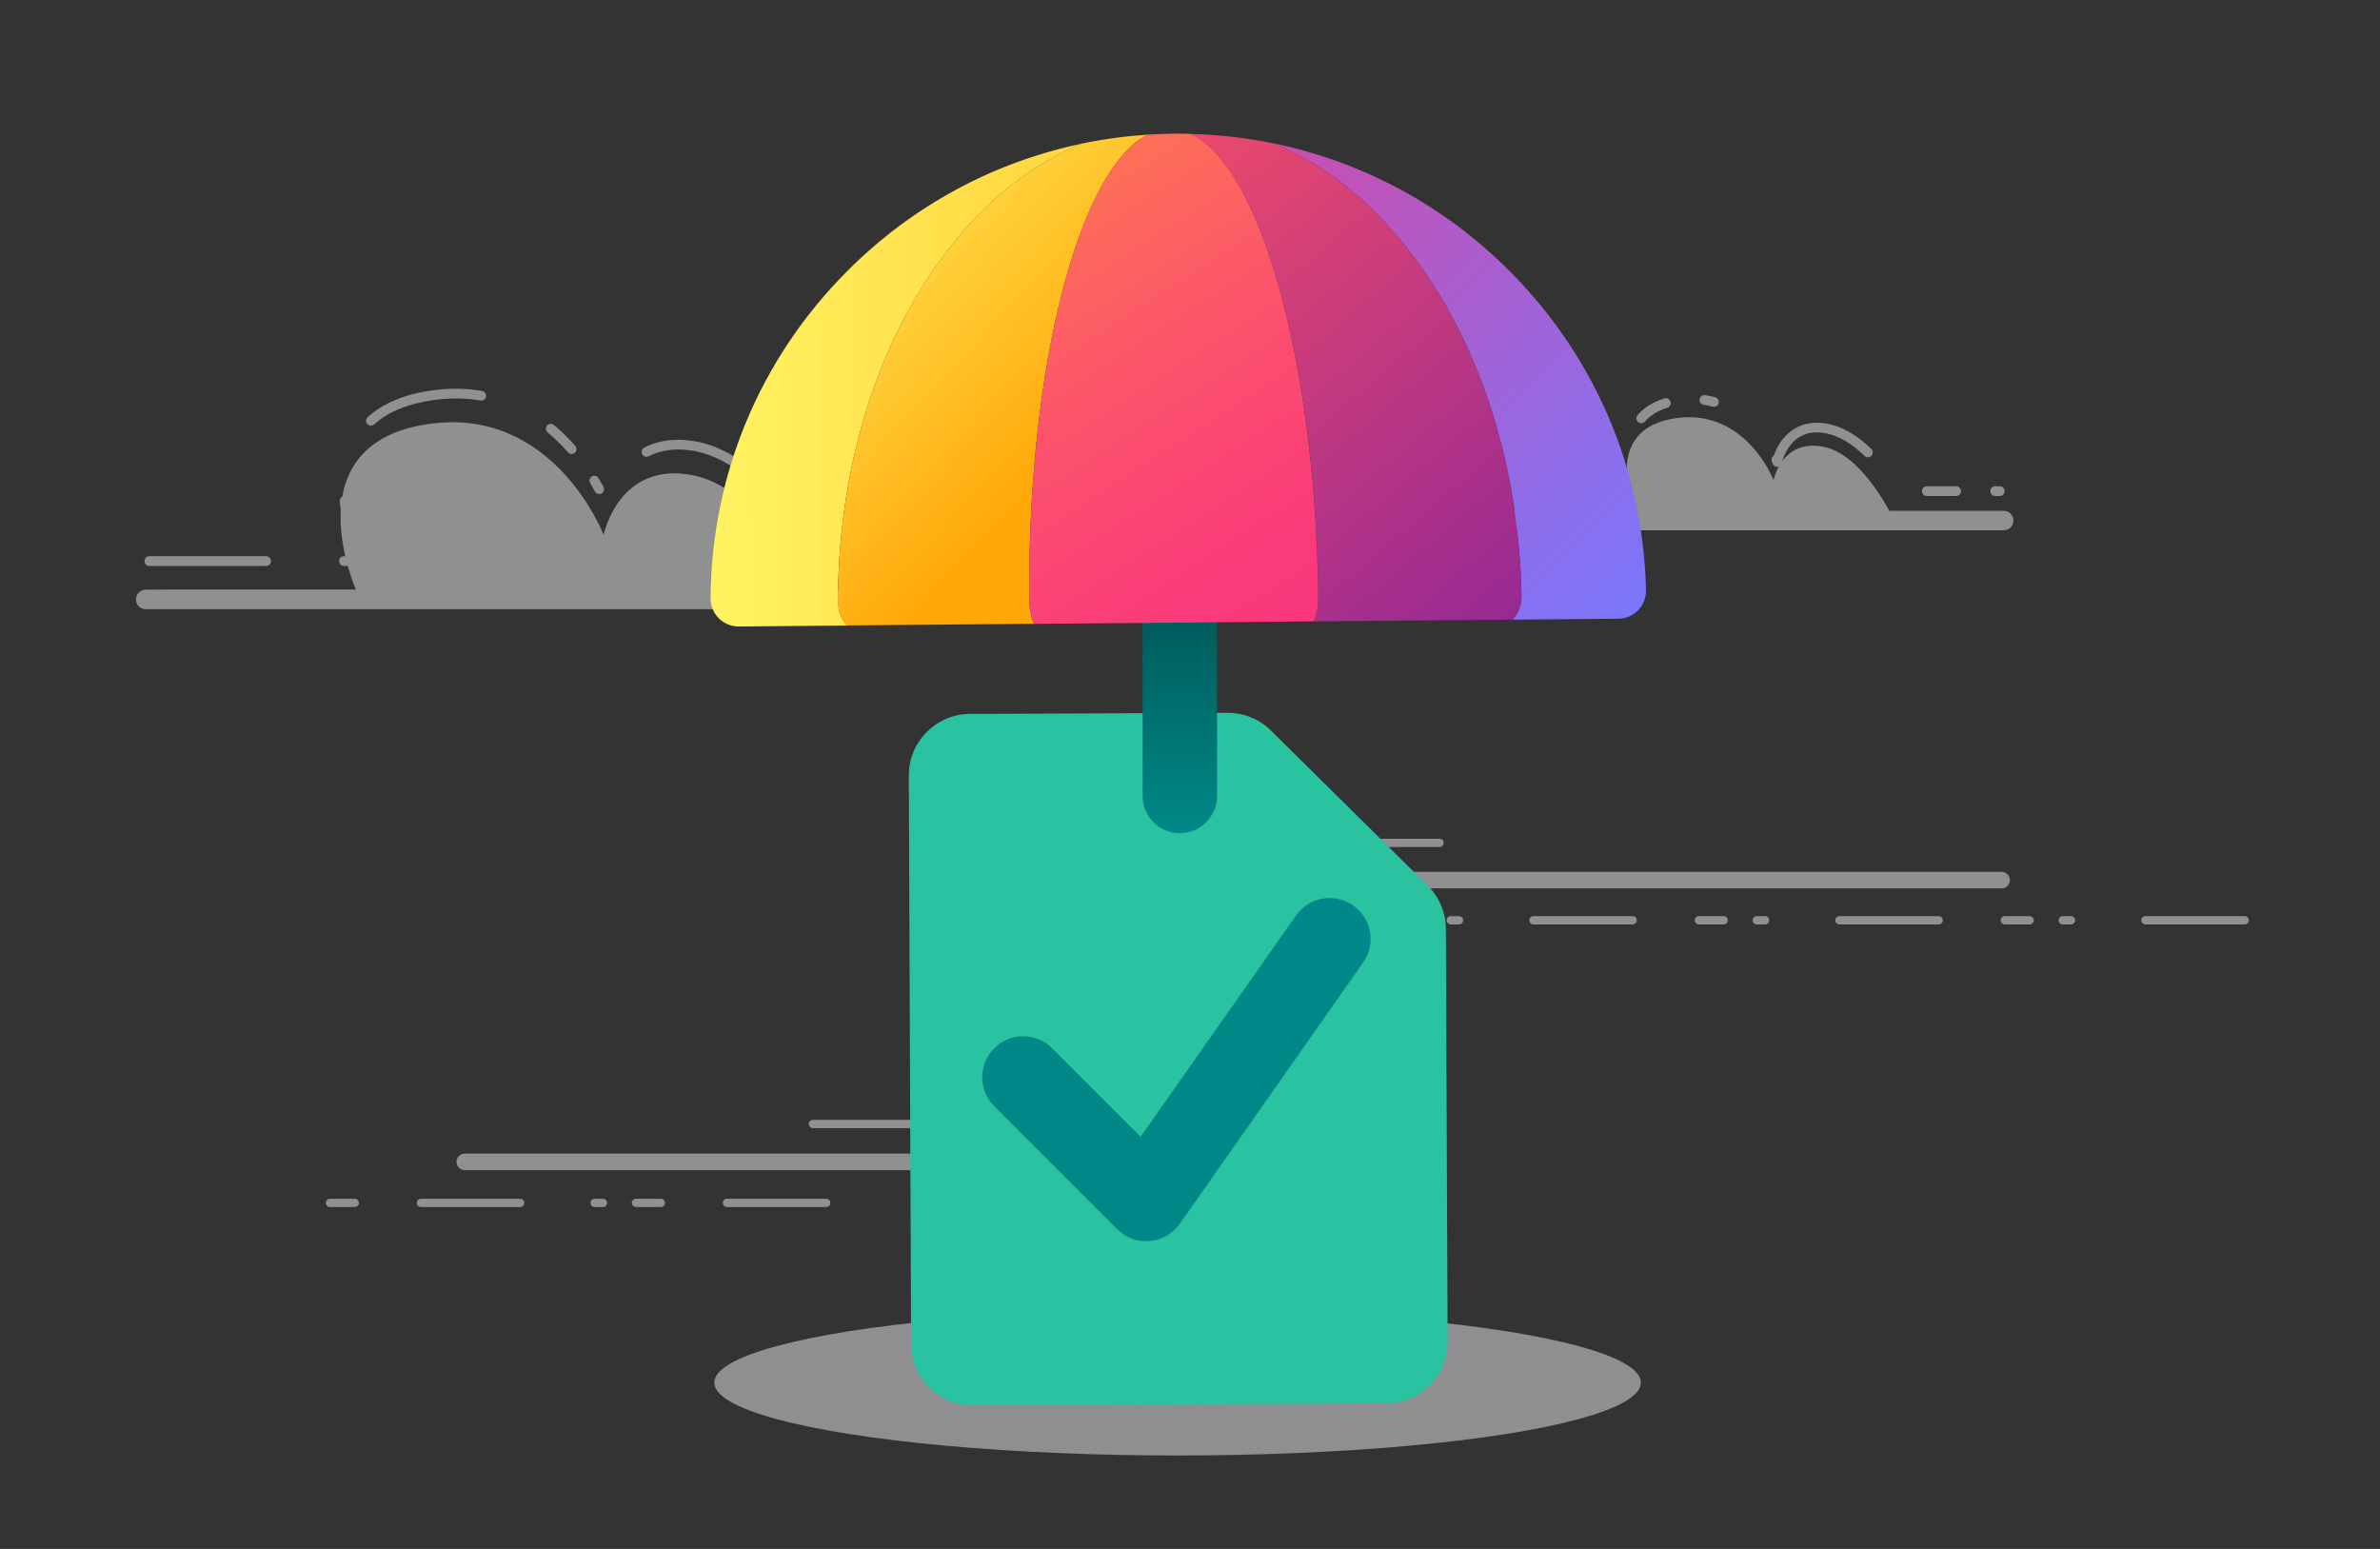 <?xml version="1.0" encoding="utf-8"?>
<!-- Generator: Adobe Illustrator 23.0.2, SVG Export Plug-In . SVG Version: 6.00 Build 0)  -->
<svg version="1.1" id="Layer_1" xmlns="http://www.w3.org/2000/svg" xmlns:xlink="http://www.w3.org/1999/xlink" x="0px" y="0px"
	 viewBox="0 0 287.78 187.28" style="enable-background:new 0 0 287.78 187.28;" xml:space="preserve">
<rect x="0" y="0" width="287.78" height="187.28" fill="#333333" stroke="none"/>
<style type="text/css">
	.st2{fill:url(#SVGID_1_);}
	.st3{fill:url(#SVGID_2_);}
	.st4{fill:url(#SVGID_3_);}
	.st5{fill:url(#SVGID_4_);}
	.st6{opacity:0.5;fill:#EDEDF0;}
	.st7{fill:url(#SVGID_5_);}
	.st8{fill:url(#SVGID_6_);}
	.st9{fill:#2AC3A2;}
	.st10{fill:url(#SVGID_7_);}
	.st11{fill:url(#SVGID_8_);}
	.st12{fill:url(#SVGID_9_);}
	.st13{fill:url(#SVGID_10_);}
	.st14{fill:url(#SVGID_11_);}
	.st15{fill:url(#SVGID_12_);}
	.st16{fill:#0060DF;}
	.st17{fill:url(#SVGID_13_);}
	.st18{fill:url(#SVGID_14_);}
	.st19{fill:url(#SVGID_15_);}
	.st20{fill:url(#SVGID_16_);}
	.st21{fill:url(#SVGID_17_);}
	.st22{fill:url(#SVGID_18_);}
	.st23{fill:#008787;}
</style>
<ellipse class="st6" cx="142.39" cy="167.17" rx="56.02" ry="8.81"/>
<g>
	<g opacity="0.5">
		<g>
			<path fill="#ededf0" d="M56.2,141.48h68.55c0.55,0,1-0.45,1-1s-0.45-1-1-1H56.2c-0.55,0-1,0.45-1,1S55.65,141.48,56.2,141.48z"/>
		</g>
		<g>
			<path fill="#ededf0" d="M98.29,136.4h17.2c0.28,0,0.5-0.22,0.5-0.5s-0.22-0.5-0.5-0.5h-17.2c-0.28,0-0.5,0.22-0.5,0.5
				S98.01,136.4,98.29,136.4z"/>
		</g>
		<g>
			<path fill="#ededf0" d="M39.4,145.44c0-0.28,0.22-0.5,0.5-0.5h3c0.28,0,0.5,0.22,0.5,0.5s-0.22,0.5-0.5,0.5h-3
				C39.62,145.94,39.4,145.72,39.4,145.44z M50.4,145.44c0-0.28,0.22-0.5,0.5-0.5h12c0.28,0,0.5,0.22,0.5,0.5s-0.22,0.5-0.5,0.5h-12
				C50.62,145.94,50.4,145.72,50.4,145.44z M71.4,145.44c0-0.28,0.22-0.5,0.5-0.5h1c0.28,0,0.5,0.22,0.5,0.5s-0.22,0.5-0.5,0.5h-1
				C71.62,145.94,71.4,145.72,71.4,145.44z M76.4,145.44c0-0.28,0.22-0.5,0.5-0.5h3c0.28,0,0.5,0.22,0.5,0.5s-0.22,0.5-0.5,0.5h-3
				C76.62,145.94,76.4,145.72,76.4,145.44z M87.4,145.44c0-0.28,0.22-0.5,0.5-0.5h12c0.28,0,0.5,0.22,0.5,0.5s-0.22,0.5-0.5,0.5h-12
				C87.62,145.94,87.4,145.72,87.4,145.44z"/>
		</g>
	</g>
	<g opacity="0.5">
		<g>
			<path fill="#ededf0" d="M131.35,107.41h110.68c0.55,0,1-0.45,1-1s-0.45-1-1-1H131.35c-0.55,0-1,0.45-1,1S130.8,107.41,131.35,107.41
				z"/>
		</g>
		<g>
			<path fill="#ededf0" d="M146.3,102.41h27.76c0.28,0,0.5-0.22,0.5-0.5s-0.22-0.5-0.5-0.5H146.3c-0.28,0-0.5,0.22-0.5,0.5
				S146.03,102.41,146.3,102.41z"/>
		</g>
		<g>
			<path fill="#ededf0" d="M110.92,111.27c0-0.28,0.22-0.5,0.5-0.5h12c0.28,0,0.5,0.22,0.5,0.5s-0.22,0.5-0.5,0.5h-12
				C111.14,111.77,110.92,111.55,110.92,111.27z M130.92,111.27c0-0.28,0.22-0.5,0.5-0.5h3c0.28,0,0.5,0.22,0.5,0.5
				s-0.22,0.5-0.5,0.5h-3C131.14,111.77,130.92,111.55,130.92,111.27z M137.92,111.27c0-0.28,0.22-0.5,0.5-0.5h1
				c0.28,0,0.5,0.22,0.5,0.5s-0.22,0.5-0.5,0.5h-1C138.14,111.77,137.92,111.55,137.92,111.27z M147.92,111.27
				c0-0.28,0.22-0.5,0.5-0.5h12c0.28,0,0.5,0.22,0.5,0.5s-0.22,0.5-0.5,0.5h-12C148.14,111.77,147.92,111.55,147.92,111.27z
				 M167.92,111.27c0-0.28,0.22-0.5,0.5-0.5h3c0.28,0,0.5,0.22,0.5,0.5s-0.22,0.5-0.5,0.5h-3
				C168.14,111.77,167.92,111.55,167.92,111.27z M174.92,111.27c0-0.28,0.22-0.5,0.5-0.5h1c0.28,0,0.5,0.22,0.5,0.5
				s-0.22,0.5-0.5,0.5h-1C175.14,111.77,174.92,111.55,174.92,111.27z M184.92,111.27c0-0.28,0.22-0.5,0.5-0.5h12
				c0.28,0,0.5,0.22,0.5,0.5s-0.22,0.5-0.5,0.5h-12C185.14,111.77,184.92,111.55,184.92,111.27z M204.92,111.27
				c0-0.28,0.22-0.5,0.5-0.5h3c0.28,0,0.5,0.22,0.5,0.5s-0.22,0.5-0.5,0.5h-3C205.14,111.77,204.92,111.55,204.92,111.27z
				 M211.92,111.27c0-0.28,0.22-0.5,0.5-0.5h1c0.28,0,0.5,0.22,0.5,0.5s-0.22,0.5-0.5,0.5h-1
				C212.14,111.77,211.92,111.55,211.92,111.27z M221.92,111.27c0-0.28,0.22-0.5,0.5-0.5h12c0.28,0,0.5,0.22,0.5,0.5
				s-0.22,0.5-0.5,0.5h-12C222.14,111.77,221.92,111.55,221.92,111.27z M241.92,111.27c0-0.28,0.22-0.5,0.5-0.5h3
				c0.28,0,0.5,0.22,0.5,0.5s-0.22,0.5-0.5,0.5h-3C242.14,111.77,241.92,111.55,241.92,111.27z M248.92,111.27
				c0-0.28,0.22-0.5,0.5-0.5h1c0.28,0,0.5,0.22,0.5,0.5s-0.22,0.5-0.5,0.5h-1C249.14,111.77,248.92,111.55,248.92,111.27z
				 M258.92,111.27c0-0.28,0.22-0.5,0.5-0.5h12c0.28,0,0.5,0.22,0.5,0.5s-0.22,0.5-0.5,0.5h-12
				C259.14,111.77,258.92,111.55,258.92,111.27z"/>
		</g>
	</g>
	<g opacity="0.5">
		<path fill="#ededf0" d="M17.63,71.32h25.42c0,0-7.95-17.78,8.93-20.08c15.06-2.05,21.01,13.43,21.01,13.43s1.79-8.93,10.74-7.22
			c8.83,1.68,15.35,15.89,15.35,15.89h22.14"/>
		<g>
			<path fill="#ededf0" d="M121.66,69.14h-6.54c-0.33,0-0.59-0.26-0.59-0.59c0-0.33,0.26-0.59,0.59-0.59h6.54
				c0.33,0,0.59,0.26,0.59,0.59C122.25,68.88,121.99,69.14,121.66,69.14z M104.53,69.14h-1.18c-0.33,0-0.59-0.26-0.59-0.59
				c0-0.33,0.26-0.59,0.59-0.59h1.18c0.33,0,0.59,0.26,0.59,0.59C105.12,68.88,104.85,69.14,104.53,69.14z M43.48,68.43h-1.89
				c-0.33,0-0.59-0.26-0.59-0.59c0-0.33,0.26-0.59,0.59-0.59h1.02c-0.08-0.21-0.17-0.47-0.27-0.76c-0.1-0.31,0.06-0.64,0.37-0.75
				c0.31-0.1,0.64,0.06,0.75,0.37c0.31,0.91,0.56,1.47,0.56,1.48c0.08,0.18,0.06,0.39-0.04,0.56
				C43.87,68.33,43.68,68.43,43.48,68.43z M32.18,68.43H18.06c-0.33,0-0.59-0.26-0.59-0.59c0-0.33,0.26-0.59,0.59-0.59h14.12
				c0.33,0,0.59,0.26,0.59,0.59C32.77,68.17,32.5,68.43,32.18,68.43z M99.11,68.37c-0.21,0-0.41-0.11-0.51-0.3
				c-0.38-0.67-1-1.73-1.83-2.97c-0.18-0.27-0.11-0.64,0.16-0.82c0.27-0.18,0.64-0.11,0.82,0.16c0.85,1.27,1.49,2.36,1.88,3.05
				c0.16,0.28,0.06,0.64-0.23,0.8C99.3,68.34,99.2,68.37,99.11,68.37z M41.8,62.32c-0.29,0-0.54-0.21-0.58-0.51
				c-0.06-0.39-0.1-0.8-0.13-1.21c-0.03-0.32,0.22-0.61,0.54-0.63c0.34-0.02,0.61,0.21,0.63,0.54c0.03,0.39,0.07,0.77,0.13,1.14
				c0.05,0.32-0.18,0.62-0.5,0.66C41.86,62.32,41.83,62.32,41.8,62.32z M72.45,59.73c-0.21,0-0.41-0.11-0.52-0.31
				c-0.17-0.31-0.36-0.65-0.57-1c-0.17-0.28-0.08-0.64,0.2-0.81c0.28-0.17,0.64-0.08,0.81,0.2c0.22,0.37,0.42,0.72,0.6,1.05
				c0.15,0.29,0.05,0.64-0.24,0.8C72.64,59.71,72.54,59.73,72.45,59.73z M91.13,58.23c-0.14,0-0.27-0.05-0.38-0.14
				c-2.25-1.93-4.49-3.12-6.68-3.54c-2.15-0.41-4.05-0.2-5.63,0.61c-0.29,0.15-0.64,0.03-0.79-0.25c-0.15-0.29-0.04-0.64,0.25-0.79
				c1.81-0.94,3.98-1.18,6.39-0.72c2.39,0.46,4.82,1.73,7.23,3.8c0.25,0.21,0.27,0.58,0.06,0.83
				C91.45,58.16,91.29,58.23,91.13,58.23z M69.11,54.89c-0.16,0-0.33-0.07-0.44-0.2c-0.77-0.89-1.6-1.7-2.45-2.41
				c-0.25-0.21-0.28-0.58-0.07-0.83c0.21-0.25,0.58-0.28,0.83-0.07c0.9,0.75,1.77,1.61,2.58,2.54c0.21,0.25,0.19,0.62-0.06,0.83
				C69.38,54.84,69.24,54.89,69.11,54.89z M44.85,51.46c-0.16,0-0.32-0.07-0.44-0.19c-0.22-0.24-0.2-0.61,0.04-0.83
				c1.88-1.7,4.53-2.8,7.88-3.25c2.05-0.28,4.06-0.25,5.96,0.08c0.32,0.06,0.53,0.36,0.48,0.68c-0.06,0.32-0.36,0.54-0.68,0.48
				c-1.78-0.31-3.67-0.33-5.6-0.07c-3.11,0.43-5.55,1.42-7.25,2.96C45.13,51.41,44.99,51.46,44.85,51.46z"/>
		</g>
		<g>
			<path fill="#ededf0" d="M122.39,73.66H17.62c-0.65,0-1.18-0.53-1.18-1.18c0-0.65,0.53-1.18,1.18-1.18h104.77
				c0.65,0,1.18,0.53,1.18,1.18C123.57,73.13,123.04,73.66,122.39,73.66z"/>
		</g>
	</g>
	<g opacity="0.5">
		<path fill="#ededf0" d="M183.55,61.75h14.19c0,0-4.44-9.92,4.98-11.2c8.4-1.14,11.73,7.49,11.73,7.49s1-4.98,6-4.03
			c4.93,0.94,8.57,8.87,8.57,8.87h12.35"/>
		<g>
			<path fill="#ededf0" d="M198.15,60.16h-14.17c-0.33,0-0.59-0.26-0.59-0.59s0.26-0.59,0.59-0.59h14.17c0.33,0,0.59,0.26,0.59,0.59
				S198.48,60.16,198.15,60.16z M241.8,59.97h-0.55c-0.33,0-0.59-0.26-0.59-0.59c0-0.33,0.26-0.59,0.59-0.59h0.55
				c0.33,0,0.59,0.26,0.59,0.59C242.39,59.71,242.13,59.97,241.8,59.97z M236.53,59.97h-3.54c-0.33,0-0.59-0.26-0.59-0.59
				c0-0.33,0.26-0.59,0.59-0.59h3.54c0.33,0,0.59,0.26,0.59,0.59C237.12,59.71,236.86,59.97,236.53,59.97z M214.89,56.44
				c-0.24,0-0.46-0.16-0.55-0.38l-0.09-0.21c-0.12-0.27-0.02-0.59,0.23-0.74c0.55-1.65,2.1-4,5.19-4c0.42,0,0.87,0.04,1.33,0.13
				c1.76,0.33,3.53,1.36,5.27,3.04c0.23,0.23,0.24,0.6,0.01,0.83c-0.23,0.24-0.6,0.24-0.83,0.01c-1.57-1.52-3.14-2.44-4.67-2.73
				c-0.39-0.07-0.76-0.11-1.11-0.11c-3.4,0-4.17,3.53-4.2,3.68C215.41,56.25,215.17,56.44,214.89,56.44z M198.46,51.17
				c-0.14,0-0.27-0.05-0.38-0.14c-0.25-0.21-0.28-0.58-0.07-0.83c0.78-0.92,1.87-1.6,3.24-2.03c0.31-0.1,0.64,0.08,0.74,0.39
				c0.1,0.31-0.08,0.64-0.39,0.74c-1.15,0.36-2.05,0.92-2.69,1.66C198.8,51.1,198.63,51.17,198.46,51.17z M207.25,49.19
				c-0.05,0-0.1-0.01-0.16-0.02c-0.35-0.09-0.71-0.17-1.08-0.22c-0.32-0.05-0.55-0.35-0.5-0.67c0.05-0.32,0.35-0.53,0.67-0.5
				c0.42,0.06,0.83,0.15,1.22,0.25c0.31,0.09,0.5,0.41,0.42,0.72C207.75,49.01,207.51,49.19,207.25,49.19z"/>
		</g>
		<g>
			<path fill="#ededf0" d="M242.28,64.12h-58.47c-0.65,0-1.18-0.53-1.18-1.18c0-0.65,0.53-1.18,1.18-1.18h58.47
				c0.65,0,1.18,0.53,1.18,1.18C243.46,63.59,242.93,64.12,242.28,64.12z"/>
		</g>
	</g>
</g>
<path class="st9" d="M167.63,169.68l-50.02,0.21c-4.09,0.02-7.43-3.29-7.44-7.38l-0.28-68.73c-0.02-4.1,3.3-7.44,7.4-7.46
	l31.15-0.13c1.97-0.01,3.86,0.76,5.25,2.15l18.93,18.72c1.4,1.39,2.2,3.28,2.21,5.25l0.21,49.91
	C175.05,166.32,171.74,169.66,167.63,169.68z"/>
<g>

		<linearGradient id="SVGID_1_" gradientUnits="userSpaceOnUse" x1="-22.886" y1="891.444" x2="24.603" y2="998.678" gradientTransform="matrix(0.933 -0.361 0.361 0.933 -181.352 -849.463)">
		<stop  offset="0" style="stop-color:#FA357F"/>
		<stop  offset="0.999" style="stop-color:#7878FF"/>
	</linearGradient>
	<path class="st2" d="M181.83,32.08c-7.8-7.56-17.41-12.59-27.81-14.74c6.42,2.63,12.34,7.44,17.28,14.17
		c7.87,10.72,12.37,25.07,12.67,40.43c0.02,0.94-0.23,1.84-0.69,2.51c-0.12,0.18-0.26,0.33-0.4,0.47l12.79-0.11
		c0.91-0.01,1.78-0.38,2.41-1.03c0.63-0.65,0.98-1.53,0.95-2.44C198.67,56.41,192.56,42.47,181.83,32.08z"/>
	<g>

			<linearGradient id="SVGID_2_" gradientUnits="userSpaceOnUse" x1="-35.121" y1="466.899" x2="77.994" y2="466.899" gradientTransform="matrix(1 -8.803578e-03 8.803578e-03 1 116.704 -420.417)">
			<stop  offset="0" style="stop-color:#FFF361"/>
			<stop  offset="1" style="stop-color:#FFA80A"/>
		</linearGradient>
		<path class="st3" d="M101.32,72.67c0.03-15.35,4.28-29.79,11.96-40.64c4.94-6.98,10.93-11.95,17.48-14.65
			c-10.67,2.24-20.47,7.52-28.33,15.41C91.88,43.36,86.02,57.4,85.92,72.33c-0.01,0.91,0.35,1.78,1,2.43c0.64,0.64,1.52,1,2.43,0.99
			l13.12-0.12c-0.15-0.13-0.28-0.28-0.41-0.46C101.59,74.5,101.32,73.6,101.32,72.67z"/>
	</g>

		<linearGradient id="SVGID_3_" gradientUnits="userSpaceOnUse" x1="-22.169" y1="911.192" x2="12.043" y2="1008.724" gradientTransform="matrix(0.933 -0.361 0.361 0.933 -181.352 -849.463)">
		<stop  offset="0" style="stop-color:#FF5162"/>
		<stop  offset="1" style="stop-color:#83219D"/>
	</linearGradient>
	<path class="st4" d="M183.97,71.94c-0.3-15.35-4.81-29.71-12.67-40.43c-4.94-6.73-10.86-11.54-17.28-14.17
		c-3.27-0.67-6.62-1.06-10.01-1.15c3.67,1.73,7.09,7.19,9.84,15.81c3.38,10.61,5.36,24.78,5.56,39.92c0.01,0.92-0.09,1.81-0.28,2.47
		c-0.09,0.32-0.2,0.57-0.32,0.74l24.08-0.21c0.14-0.14,0.28-0.29,0.4-0.47C183.74,73.78,183.99,72.88,183.97,71.94z"/>
	<g>
		<linearGradient id="SVGID_4_" gradientUnits="userSpaceOnUse" x1="142.664" y1="99.898" x2="142.664" y2="76.536">
			<stop  offset="4.302823e-03" style="stop-color:#008787"/>
			<stop  offset="0.999" style="stop-color:#005E5E"/>
		</linearGradient>
		<path class="st5" d="M142.66,100.74c-2.49,0-4.5-2.01-4.5-4.5V38.05c0-2.49,2.01-4.5,4.5-4.5s4.5,2.01,4.5,4.5v58.19
			C147.16,98.72,145.15,100.74,142.66,100.74z"/>
	</g>
	<g>

			<linearGradient id="SVGID_5_" gradientUnits="userSpaceOnUse" x1="-50.707" y1="924.956" x2="-36.479" y2="954.347" gradientTransform="matrix(0.933 -0.361 0.361 0.933 -181.352 -849.463)">
			<stop  offset="0" style="stop-color:#FFD943"/>
			<stop  offset="1" style="stop-color:#FFA80A"/>
		</linearGradient>
		<path class="st7" d="M124.76,74.69c-0.2-0.66-0.32-1.55-0.32-2.47c-0.06-15.14,1.66-29.35,4.86-40.01
			c2.58-8.6,5.87-14.09,9.47-15.93c-2.71,0.18-5.39,0.54-8.01,1.09c-6.55,2.7-12.55,7.68-17.48,14.65
			c-7.68,10.85-11.92,25.29-11.96,40.64c0,0.94,0.26,1.84,0.73,2.5c0.13,0.18,0.26,0.33,0.41,0.46l22.63-0.2
			C124.98,75.26,124.86,75.01,124.76,74.69z"/>
	</g>

		<linearGradient id="SVGID_6_" gradientUnits="userSpaceOnUse" x1="-7.065" y1="432.25" x2="36.023" y2="499.96" gradientTransform="matrix(1 -8.803578e-03 8.803578e-03 1 116.704 -420.417)">
		<stop  offset="0" style="stop-color:#FF8748"/>
		<stop  offset="0.133" style="stop-color:#FE7852"/>
		<stop  offset="0.505" style="stop-color:#FC546A"/>
		<stop  offset="0.807" style="stop-color:#FA3D79"/>
		<stop  offset="1" style="stop-color:#FA357F"/>
	</linearGradient>
	<path class="st8" d="M138.77,16.28c-3.6,1.84-6.9,7.33-9.47,15.93c-3.19,10.66-4.92,24.87-4.86,40.01c0,0.92,0.12,1.81,0.32,2.47
		c0.1,0.32,0.21,0.56,0.34,0.74l33.7-0.3c0.12-0.18,0.23-0.42,0.32-0.74c0.19-0.66,0.29-1.55,0.28-2.47
		c-0.21-15.14-2.18-29.31-5.56-39.92c-2.75-8.62-6.17-14.08-9.84-15.81c-0.67-0.02-1.34-0.04-2.02-0.03
		C140.91,16.17,139.84,16.22,138.77,16.28z"/>
</g>
<path class="st23" d="M138.58,150.07c-1.31,0-2.57-0.52-3.5-1.45l-14.86-14.86c-1.94-1.94-1.94-5.07,0-7.01
	c1.94-1.94,5.07-1.94,7.01,0l10.69,10.69l18.79-26.75c1.57-2.24,4.65-2.79,6.9-1.22c2.24,1.57,2.79,4.66,1.22,6.9l-22.17,31.59
	c-0.84,1.2-2.17,1.97-3.63,2.09C138.87,150.06,138.73,150.07,138.58,150.07z"/>
</svg>
